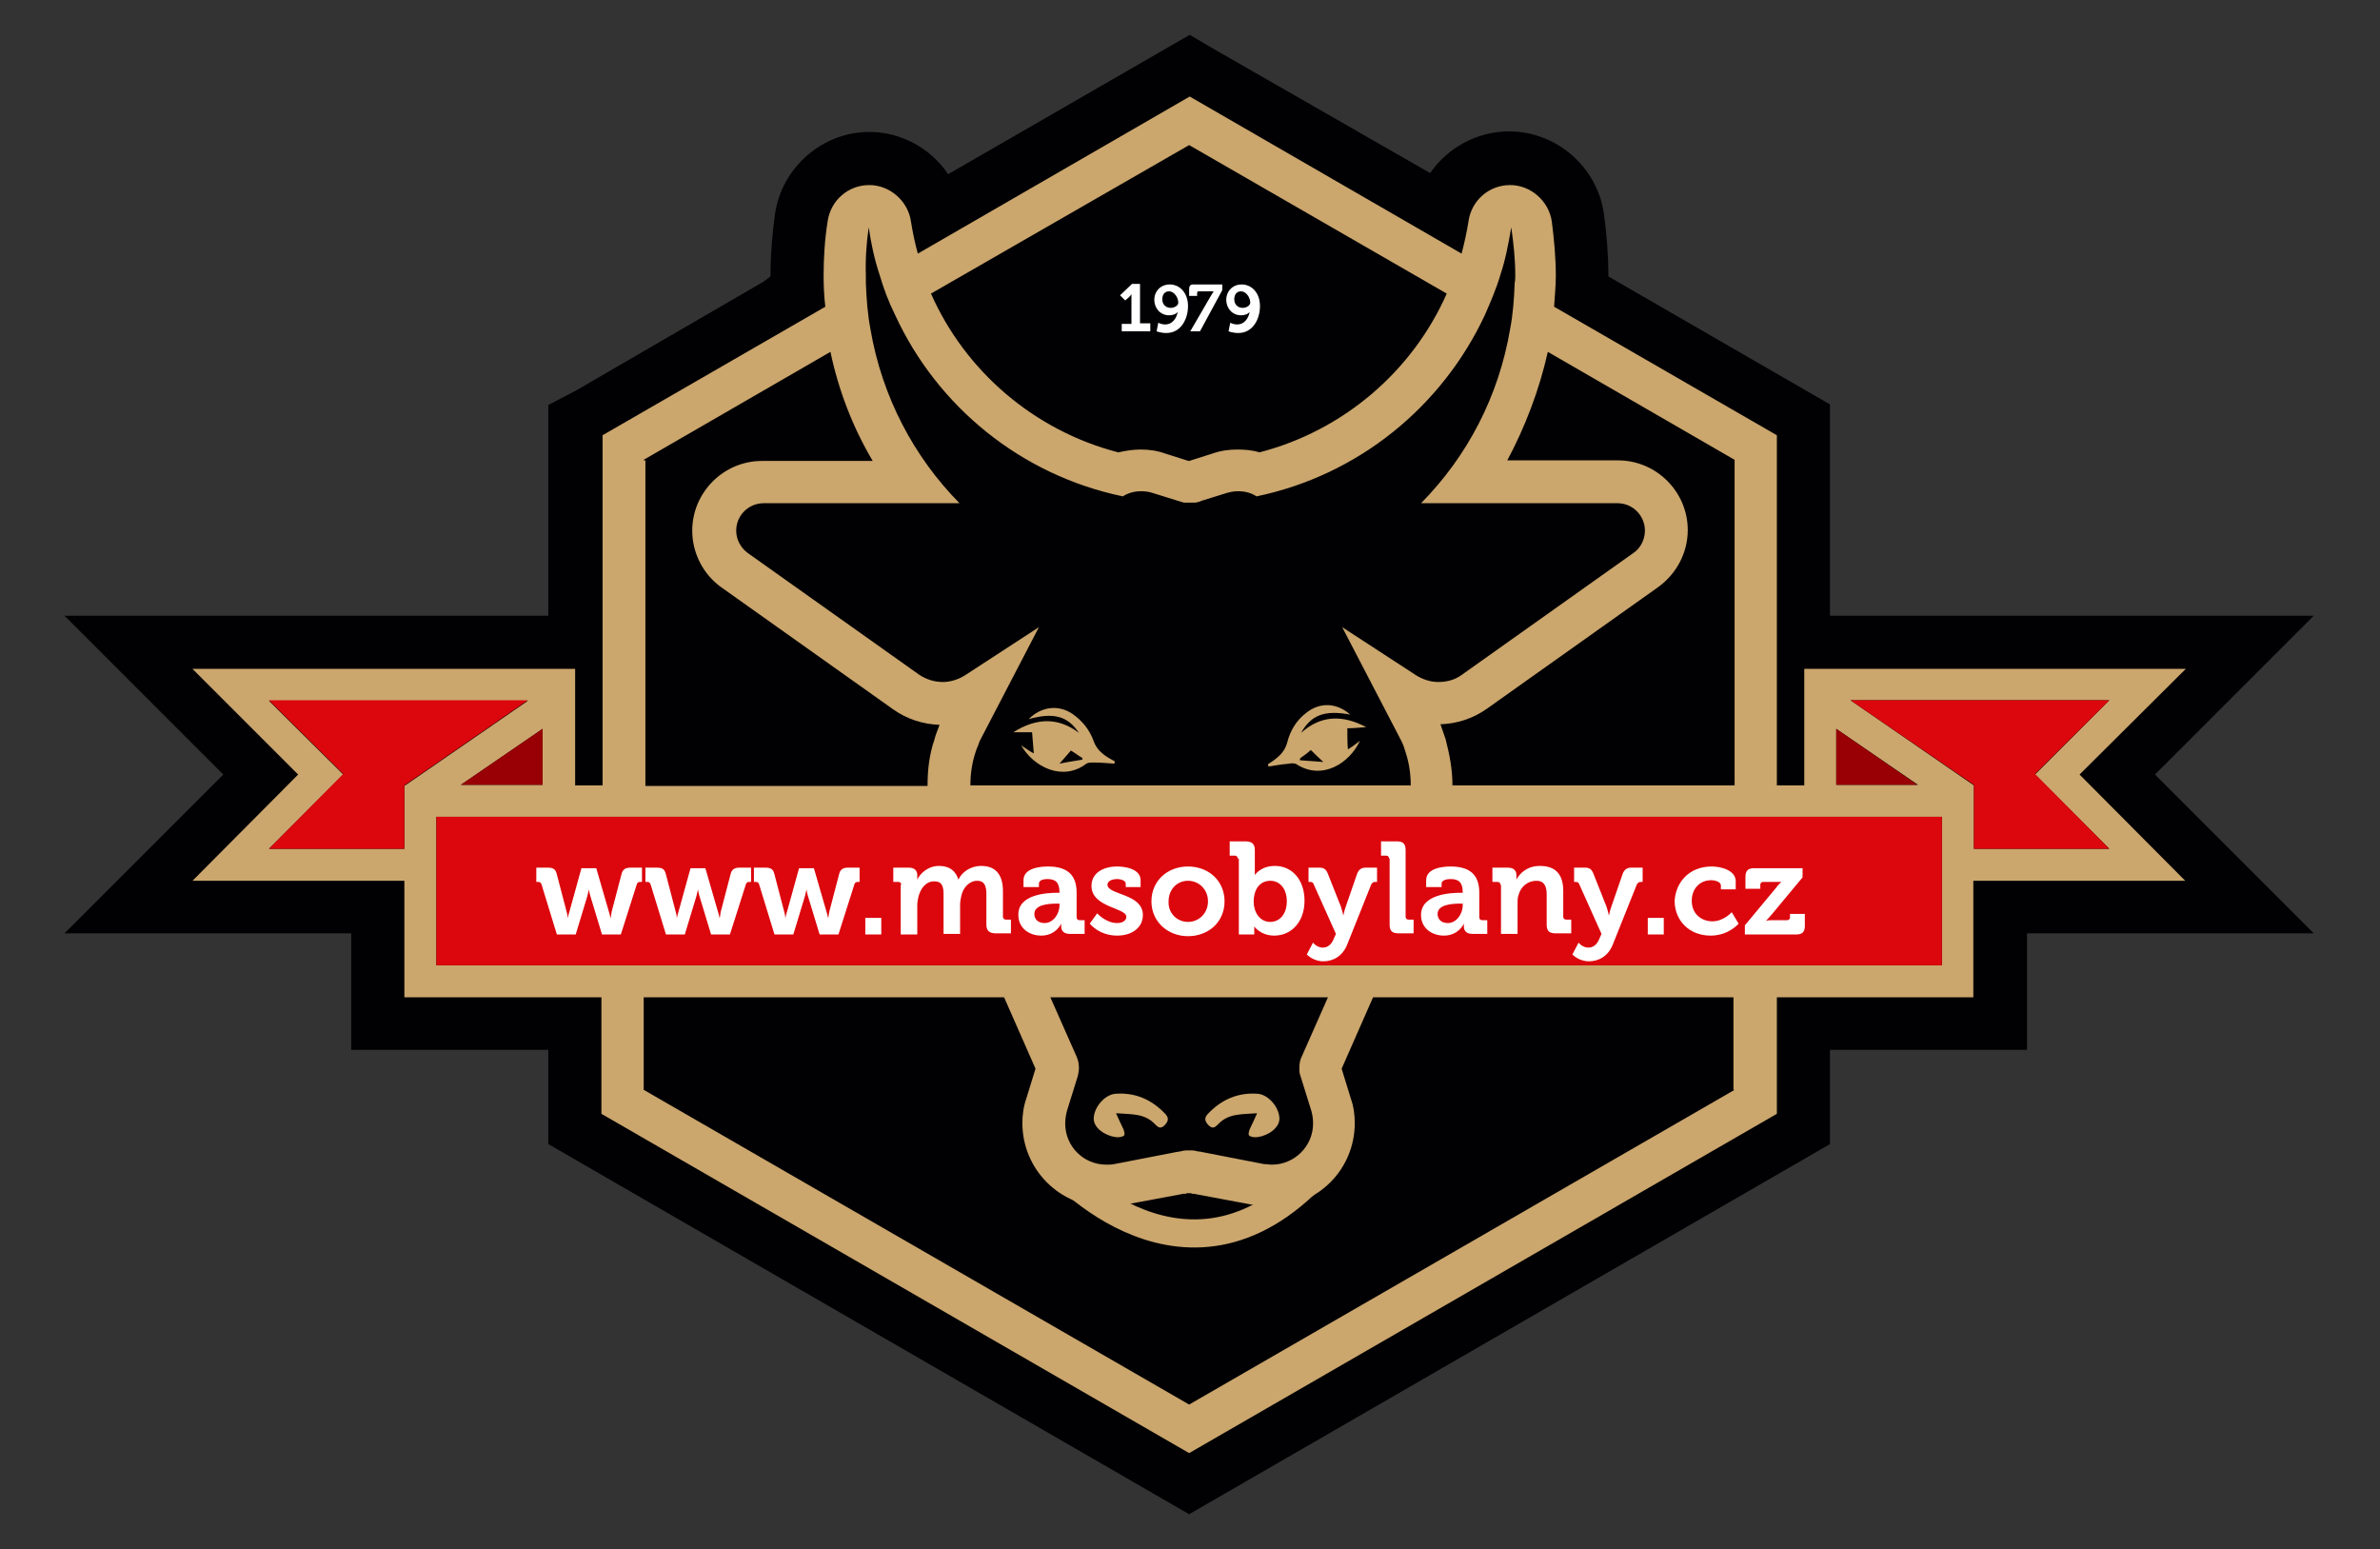<?xml version="1.0" encoding="utf-8"?>
<!-- Generator: Adobe Illustrator 23.0.6, SVG Export Plug-In . SVG Version: 6.00 Build 0)  -->
<svg version="1.1" id="Vrstva_1" xmlns="http://www.w3.org/2000/svg" xmlns:xlink="http://www.w3.org/1999/xlink" x="0px" y="0px"
	 viewBox="0 0 416.7 271.2" style="enable-background:new 0 0 416.7 271.2;" xml:space="preserve">
<rect x="0" y="0" width="416.7" height="271.2" fill="#333333" stroke="none"/>
<style type="text/css">
	.st0{fill:#010103;}
	.st1{fill:#CBA66D;}
	.st2{fill:#DC060D;}
	.st3{fill:none;stroke:#CBA66D;stroke-width:4.92;stroke-miterlimit:10;}
	.st4{fill:#FFFFFF;}
	.st5{fill:#980006;}
</style>
<g>
	<path class="st0" d="M377.3,135.6l27.8-27.8h-84.7V70.8l-38.8-22.4c0-0.1,0-0.1,0-0.2c0-3.6-0.3-7.3-0.8-10.9
		c-1.2-8.1-8.3-14.3-16.6-14.3c-5.6,0-10.8,2.9-13.8,7.3L212.9,8.8l-4.6-2.7l-42.3,24.4c-3-4.5-8.2-7.4-13.8-7.4
		c-8.2,0-15.3,6.2-16.5,14.3c-0.5,3.6-0.8,7.3-0.8,10.9v0.1l-1.2,0.9l-32.9,19.1L96,70.9v36.9H11.3l27.8,27.8l-12,12l-15.8,15.8
		h50.2v20.4H96v16.5l112.2,64.8l112.2-64.8v-16.5h34.5v-20.4h50.2l-15.8-15.8L377.3,135.6"/>
	<path class="st1" d="M382.7,117.1h-66.8v20.4h-4.8V76.2l-39-22.5c0.1-1.8,0.3-3.6,0.3-5.4c0-3.1-0.3-6.4-0.7-9.5
		c-0.5-3.6-3.7-6.4-7.3-6.4c-3.7,0-6.8,2.7-7.3,6.4c-0.3,1.9-0.7,3.7-1.2,5.6l-47.6-27.5l-47.6,27.5c-0.5-1.8-0.9-3.7-1.2-5.6
		c-0.5-3.6-3.7-6.4-7.3-6.4c-3.7,0-6.8,2.7-7.3,6.4c-0.5,3.1-0.7,6.4-0.7,9.5c0,1.8,0.1,3.7,0.3,5.4l-39,22.5v61.3h-4.8v-20.4H33.7
		l18.5,18.5l-18.5,18.6h37.1v20.4h34.5v20.4l102.9,59.4l102.9-59.4v-20.4h34.4v-20.4h37.1l-18.5-18.6L382.7,117.1 M321.5,127.6
		l14.3,9.8h-14.3V127.6z M271,61.6l32.7,18.9v57h-49.4c0-2.8-0.5-5.4-1.2-8.1c-0.3-0.9-0.6-1.7-0.9-2.6c2.9-0.1,5.7-1,8.1-2.7
		l30-21.3c3.2-2.3,5.2-6,5.2-10c0-6.7-5.5-12.2-12.2-12.2h-19.4C267,74.8,269.5,68.3,271,61.6z M208.2,25.4l45.1,26
		c-6,13.6-18.1,24-32.8,27.8c-1.2-0.4-2.6-0.5-3.9-0.5c-1.4,0-2.9,0.2-4.3,0.7l-4.1,1.3h-0.1l-4.1-1.3c-1.4-0.5-2.8-0.7-4.3-0.7
		c-1.3,0-2.6,0.2-3.9,0.5c-14.7-3.8-26.8-14.2-32.8-27.8L208.2,25.4z M152.1,39.8c0.4,2.8,1,5.6,1.9,8.3c0.7,2.4,1.6,4.8,2.7,7
		c7.4,16.1,22.1,28.1,39.9,31.8c0.9-0.6,2-0.9,3.2-0.9c0.7,0,1.4,0.1,2,0.3l4.5,1.4c0.3,0.1,0.7,0.2,1,0.3h2c0.3-0.1,0.7-0.1,1-0.3
		l4.5-1.4c0.7-0.2,1.3-0.3,2-0.3c1.2,0,2.3,0.3,3.2,0.9c17.8-3.7,32.5-15.7,40-31.8c1-2.3,2-4.6,2.7-7c0.9-2.7,1.4-5.4,1.9-8.3
		c0.4,2.8,0.7,5.6,0.7,8.4c0,0.5,0,0.9-0.1,1.3c-0.1,2.8-0.3,5.5-0.8,8.1c-2,11.8-7.5,22.3-15.6,30.5h34.4c2.7,0,4.8,2.2,4.8,4.8
		c0,1.6-0.8,3.1-2,3.9l-30,21.3c-1.2,0.9-2.6,1.3-4.2,1.3c-1.4,0-2.8-0.5-3.9-1.2l-12.9-8.4l10.4,20c0.3,0.6,0.5,1.2,0.7,1.9
		c0.6,1.8,0.9,3.8,0.9,5.8h-77.1c0-2,0.3-4,0.9-5.8c0.2-0.7,0.5-1.2,0.7-1.9l10.4-20l-12.9,8.4c-1.1,0.7-2.5,1.2-3.9,1.2
		c-1.6,0-3-0.5-4.2-1.3l-30-21.3c-1.2-0.9-2-2.3-2-3.9c0-2.7,2.2-4.8,4.8-4.8h34.3c-8-8.1-13.6-18.7-15.6-30.5
		c-0.5-2.6-0.7-5.4-0.8-8.1c0-0.5,0-0.9,0-1.3C151.5,45.4,151.7,42.5,152.1,39.8z M112.7,80.5l32.7-18.9c1.4,6.7,3.9,13.2,7.4,19.1
		h-19.4c-6.7,0-12.2,5.5-12.2,12.2c0,3.9,1.9,7.7,5.2,10l30,21.3c2.4,1.7,5.2,2.6,8.1,2.7c-0.3,0.9-0.7,1.7-0.9,2.6
		c-0.9,2.6-1.2,5.3-1.2,8.1h-49.4v-57H112.7z M70.8,148.6H47.1l13-13l-13-12.9h45.3l-21.6,14.9V148.6z M95,127.6v9.8H80.7L95,127.6z
		 M303.7,190.8l-95.5,55.1l-95.5-55.1v-16.2h63.1l5.5,12.5l-1.6,5.2c-0.5,1.4-0.7,2.9-0.7,4.3c0,8.1,6.5,14.7,14.7,14.7
		c0.9,0,1.8-0.1,2.8-0.3l10.7-2h0.3c0.1,0,0.2,0,0.3-0.1c0.1,0,0.3,0,0.3,0c0.1,0,0.2,0,0.3,0c0.1,0,0.2,0,0.3,0.1h0.3l10.7,2
		c0.9,0.2,1.8,0.3,2.8,0.3c8.1,0,14.7-6.5,14.7-14.7c0-1.4-0.2-2.9-0.7-4.3l-1.6-5.2l5.5-12.5h63.1v16.2H303.7z M227.7,188.4
		l1.9,6.1c0.2,0.7,0.3,1.4,0.3,2.2c0,4-3.3,7.2-7.2,7.2c-0.5,0-0.9-0.1-1.4-0.1l-10.8-2.1c-0.3-0.1-0.5-0.1-0.7-0.1
		c-0.1,0-0.3-0.1-0.4-0.1c-0.4-0.1-0.8-0.1-1.2-0.1c-0.4,0-0.8,0-1.2,0.1c-0.1,0-0.3,0.1-0.4,0.1c-0.3,0-0.5,0.1-0.7,0.1l-10.8,2.1
		c-0.5,0.1-0.9,0.1-1.4,0.1c-4,0-7.2-3.2-7.2-7.2c0-0.7,0.1-1.4,0.3-2.2l1.9-6.1c0.1-0.5,0.2-0.9,0.2-1.4c0-0.7-0.1-1.3-0.4-2
		l-4.6-10.4h48.6l-4.6,10.4c-0.3,0.6-0.4,1.2-0.4,2C227.5,187.5,227.5,187.9,227.7,188.4z M340,169H76.4v-26H340V169z M369.3,148.6
		h-23.7v-11.1L324,122.6h45.3l-13,13L369.3,148.6z"/>
	<polyline class="st2" points="70.8,148.6 47.1,148.6 60.1,135.5 47.1,122.6 92.4,122.6 70.8,137.5 70.8,148.6 	"/>
	<rect x="76.4" y="143" class="st2" width="263.6" height="26"/>
	<polyline class="st2" points="369.3,148.6 345.6,148.6 345.6,137.4 324,122.6 369.3,122.6 356.3,135.5 369.3,148.6 	"/>
	<path class="st1" d="M178.8,130.5c2.1,3.7,7.2,6.4,11.4,3.2c0.3-0.2,0.8-0.2,1.3-0.2c1.2,0,2.4,0.1,3.6,0.2c0-0.1,0.1-0.3,0.1-0.4
		c-0.3-0.2-0.6-0.3-0.9-0.5c-1.2-0.7-2.3-1.6-2.8-3c-0.7-2-2-3.6-3.7-4.8c-2.5-1.7-5.5-1.3-7.7,0.9c4.3-1.2,6.8-0.6,8.8,2.4
		c-3.7-2.8-7.5-2.6-11.5-0.1c1.3,0,2.4,0,3.3,0c0.1,1.3,0.2,2.6,0.3,3.7C180.4,131.6,179.7,131.1,178.8,130.5 M189.5,132.7
		c0,0.1,0,0.2,0,0.3c-1.3,0.2-2.6,0.4-4,0.7c0.8-0.9,1.4-1.6,2-2.3C188.2,131.8,188.8,132.3,189.5,132.7z"/>
	<path class="st1" d="M238.1,129.7c-1.8,3.9-6.6,7-11.1,4.1c-0.3-0.2-0.9-0.2-1.3-0.1c-1.2,0.1-2.4,0.3-3.6,0.5
		c0-0.1-0.1-0.3-0.1-0.4c0.3-0.2,0.6-0.4,0.9-0.6c1.1-0.8,2.1-1.7,2.5-3.3c0.5-2,1.6-3.8,3.3-5.1c2.4-1.9,5.3-1.8,7.7,0.3
		c-4.4-0.8-6.8,0-8.6,3.2c3.5-3.1,7.2-3.2,11.4-1c-1.3,0.1-2.4,0.2-3.3,0.2c0,1.3,0,2.6,0.1,3.7
		C236.5,130.9,237.2,130.4,238.1,129.7 M227.6,132.8c0,0.1,0,0.2,0,0.3c1.3,0.1,2.6,0.2,4.1,0.3c-0.9-0.8-1.5-1.4-2.2-2.1
		C228.9,131.9,228.2,132.3,227.6,132.8z"/>
	<path class="st1" d="M195.4,194.9c0.5,1.1,0.9,2,1.3,2.8c0.1,0.3,0.3,0.9,0.1,1.1c-0.2,0.2-0.7,0.3-1.1,0.3c-0.4,0-0.8-0.1-1.2-0.2
		c-1.9-0.6-3.1-1.9-3-3.2c0.1-1.9,1.9-4,3.7-4.2c3.5-0.3,6.5,1,8.9,3.6c0.7,0.8,0.3,1.4-0.3,2c-0.7,0.6-1.1,0.2-1.6-0.3
		C200.4,194.9,198.1,195.1,195.4,194.9"/>
	<path class="st1" d="M220.1,194.9c-0.5,1.1-0.9,2-1.3,2.8c-0.1,0.3-0.3,0.9-0.1,1.1c0.2,0.2,0.7,0.3,1.1,0.3c0.4,0,0.8-0.1,1.2-0.2
		c1.9-0.6,3.1-1.9,3-3.2c-0.1-1.9-1.9-4-3.7-4.2c-3.5-0.3-6.5,1-8.9,3.6c-0.7,0.8-0.3,1.4,0.3,2c0.7,0.6,1.1,0.2,1.6-0.3
		C215.1,194.9,217.4,195.1,220.1,194.9"/>
	<path class="st3" d="M184.8,203.9c0,0,23.4,27.1,46.9,0"/>
	<g>
		<path class="st4" d="M94.8,154.8c-0.1-0.3-0.3-0.4-0.6-0.4h-0.3v-2.5h2c1,0,1.4,0.3,1.6,1.2l1.7,6.5c0.2,0.6,0.2,1.2,0.2,1.2h0
			c0,0,0.1-0.6,0.3-1.2l2.1-7.6h2.6l2.2,7.6c0.2,0.6,0.3,1.2,0.3,1.2h0c0,0,0.1-0.6,0.2-1.2l1.7-6.5c0.2-0.9,0.7-1.2,1.6-1.2h2v2.5
			h-0.3c-0.3,0-0.5,0.1-0.6,0.4l-2.8,8.8h-3.3l-2-6.6c-0.2-0.6-0.3-1.3-0.3-1.3h0c0,0-0.1,0.6-0.3,1.3l-2,6.6h-3.3L94.8,154.8z"/>
		<path class="st4" d="M113.9,154.8c-0.1-0.3-0.3-0.4-0.6-0.4h-0.3v-2.5h2c1,0,1.4,0.3,1.6,1.2l1.7,6.5c0.2,0.6,0.2,1.2,0.2,1.2h0
			c0,0,0.1-0.6,0.3-1.2l2.1-7.6h2.6l2.2,7.6c0.2,0.6,0.3,1.2,0.3,1.2h0c0,0,0.1-0.6,0.2-1.2l1.7-6.5c0.2-0.9,0.7-1.2,1.6-1.2h2v2.5
			h-0.3c-0.3,0-0.5,0.1-0.6,0.4l-2.8,8.8h-3.3l-2-6.6c-0.2-0.6-0.3-1.3-0.3-1.3h0c0,0-0.1,0.6-0.3,1.3l-2,6.6h-3.3L113.9,154.8z"/>
		<path class="st4" d="M132.9,154.8c-0.1-0.3-0.3-0.4-0.6-0.4H132v-2.5h2c1,0,1.4,0.3,1.6,1.2l1.7,6.5c0.2,0.6,0.2,1.2,0.2,1.2h0
			c0,0,0.1-0.6,0.3-1.2l2.1-7.6h2.6l2.2,7.6c0.2,0.6,0.3,1.2,0.3,1.2h0c0,0,0.1-0.6,0.2-1.2l1.7-6.5c0.2-0.9,0.7-1.2,1.6-1.2h2v2.5
			h-0.3c-0.3,0-0.5,0.1-0.6,0.4l-2.8,8.8h-3.3l-2-6.6c-0.2-0.6-0.3-1.3-0.3-1.3h0c0,0-0.1,0.6-0.3,1.3l-2,6.6h-3.3L132.9,154.8z"/>
		<path class="st4" d="M151.5,160.7h2.8v2.9h-2.8V160.7z"/>
		<path class="st4" d="M157.8,154.9c0-0.3-0.2-0.5-0.5-0.5h-0.9v-2.5h2.7c1,0,1.5,0.5,1.5,1.3v0.3c0,0.3,0,0.5,0,0.5h0
			c0.5-1.1,1.9-2.4,3.8-2.4c1.8,0,2.9,0.8,3.4,2.4h0c0.6-1.3,2.1-2.4,4-2.4c2.4,0,3.8,1.4,3.8,4.4v4.5c0,0.3,0.2,0.5,0.5,0.5h0.9
			v2.4h-2.7c-1.1,0-1.6-0.5-1.6-1.5v-5.4c0-1.3-0.3-2.3-1.6-2.3c-1.4,0-2.5,1.2-2.8,2.7c-0.1,0.5-0.2,0.9-0.2,1.5v5.1h-2.9v-6.9
			c0-1.3-0.2-2.3-1.6-2.3c-1.5,0-2.4,1.2-2.8,2.7c-0.1,0.5-0.2,0.9-0.2,1.5v5.1h-2.9V154.9z"/>
		<path class="st4" d="M185.1,156.3h0.4v-0.1c0-1.7-0.7-2.3-2.1-2.3c-0.5,0-1.5,0.1-1.5,0.8v0.6h-2.7v-1.2c0-2.2,3.1-2.4,4.3-2.4
			c3.9,0,5,2,5,4.6v4.3c0,0.3,0.2,0.5,0.5,0.5h0.9v2.4h-2.6c-1.1,0-1.5-0.6-1.5-1.3c0-0.3,0-0.5,0-0.5h0c0,0-0.9,2.1-3.5,2.1
			c-2.1,0-4-1.3-4-3.6C178.2,156.6,183.2,156.3,185.1,156.3z M182.9,161.6c1.5,0,2.6-1.6,2.6-3.1v-0.3H185c-1.5,0-3.9,0.2-3.9,1.8
			C181.1,160.9,181.7,161.6,182.9,161.6z"/>
		<path class="st4" d="M192.1,159.9c0,0,1.5,1.7,3.5,1.7c0.9,0,1.6-0.4,1.6-1.1c0-1.6-6.1-1.6-6.1-5.4c0-2.3,2.1-3.4,4.5-3.4
			c1.6,0,4.1,0.5,4.1,2.4v1.2h-2.6v-0.6c0-0.5-0.8-0.8-1.5-0.8c-1,0-1.7,0.4-1.7,1c0,1.8,6.2,1.5,6.2,5.3c0,2.2-1.9,3.6-4.5,3.6
			c-3.2,0-4.8-2.1-4.8-2.1L192.1,159.9z"/>
		<path class="st4" d="M208,151.7c3.6,0,6.4,2.5,6.4,6.1c0,3.6-2.8,6.1-6.4,6.1c-3.5,0-6.4-2.5-6.4-6.1
			C201.6,154.2,204.4,151.7,208,151.7z M208,161.4c1.9,0,3.5-1.5,3.5-3.6c0-2.1-1.6-3.6-3.5-3.6c-1.9,0-3.4,1.5-3.4,3.6
			C204.5,159.9,206.1,161.4,208,161.4z"/>
		<path class="st4" d="M216.7,150.3c0-0.3-0.2-0.5-0.5-0.5h-0.9v-2.5h2.8c1.1,0,1.6,0.5,1.6,1.5v3.4c0,0.6,0,1,0,1h0
			c0,0,1-1.6,3.5-1.6c3.1,0,5.2,2.5,5.2,6.1c0,3.7-2.3,6.1-5.3,6.1c-2.4,0-3.5-1.6-3.5-1.6h0c0,0,0,0.3,0,0.8v0.6h-2.7V150.3z
			 M222.4,161.4c1.6,0,2.9-1.3,2.9-3.6c0-2.2-1.2-3.6-2.9-3.6c-1.5,0-2.9,1.1-2.9,3.7C219.5,159.6,220.5,161.4,222.4,161.4z"/>
		<path class="st4" d="M231.6,165.9c0.8,0,1.5-0.5,1.9-1.5l0.4-0.9l-3.9-8.7c-0.1-0.3-0.3-0.4-0.6-0.4h-0.3v-2.5h1.9
			c0.8,0,1.2,0.3,1.5,1.1l2.3,5.8c0.2,0.6,0.4,1.5,0.4,1.5h0c0,0,0.2-1,0.4-1.5l2-5.8c0.3-0.8,0.8-1.1,1.5-1.1h2v2.5h-0.3
			c-0.3,0-0.5,0.1-0.7,0.4l-4.2,10.5c-0.8,2.1-2.5,3-4.2,3c-1.8,0-2.9-1.2-2.9-1.2l1.1-2.1C229.9,165.1,230.6,165.9,231.6,165.9z"/>
		<path class="st4" d="M243.2,150.3c0-0.3-0.2-0.5-0.5-0.5h-0.9v-2.5h2.8c1.1,0,1.5,0.5,1.5,1.5v11.7c0,0.3,0.2,0.5,0.5,0.5h0.9v2.4
			h-2.7c-1.1,0-1.5-0.5-1.5-1.5V150.3z"/>
		<path class="st4" d="M255.7,156.3h0.4v-0.1c0-1.7-0.7-2.3-2.1-2.3c-0.5,0-1.6,0.1-1.6,0.8v0.6h-2.7v-1.2c0-2.2,3.1-2.4,4.3-2.4
			c3.9,0,5,2,5,4.6v4.3c0,0.3,0.2,0.5,0.5,0.5h0.9v2.4h-2.6c-1.1,0-1.5-0.6-1.5-1.3c0-0.3,0-0.5,0-0.5h0c0,0-0.9,2.1-3.5,2.1
			c-2.1,0-4-1.3-4-3.6C248.8,156.6,253.8,156.3,255.7,156.3z M253.5,161.6c1.5,0,2.6-1.6,2.6-3.1v-0.3h-0.5c-1.5,0-3.9,0.2-3.9,1.8
			C251.7,160.9,252.3,161.6,253.5,161.6z"/>
		<path class="st4" d="M262.7,154.9c0-0.3-0.2-0.5-0.5-0.5h-0.9v-2.5h2.7c1,0,1.5,0.5,1.5,1.3v0.3c0,0.3,0,0.5,0,0.5h0
			c0.5-1,1.8-2.4,4.1-2.4c2.6,0,4.1,1.3,4.1,4.4v4.5c0,0.3,0.2,0.5,0.5,0.5h0.9v2.4h-2.8c-1.1,0-1.5-0.5-1.5-1.5v-5.3
			c0-1.4-0.4-2.4-1.8-2.4c-1.5,0-2.7,1-3.1,2.4c-0.2,0.5-0.2,1-0.2,1.6v5.3h-2.9V154.9z"/>
		<path class="st4" d="M278.1,165.9c0.8,0,1.5-0.5,1.9-1.5l0.4-0.9l-3.9-8.7c-0.1-0.3-0.3-0.4-0.6-0.4h-0.3v-2.5h1.9
			c0.8,0,1.2,0.3,1.5,1.1l2.3,5.8c0.2,0.6,0.4,1.5,0.4,1.5h0c0,0,0.2-1,0.4-1.5l2-5.8c0.3-0.8,0.8-1.1,1.5-1.1h2v2.5h-0.3
			c-0.3,0-0.5,0.1-0.7,0.4l-4.2,10.5c-0.8,2.1-2.5,3-4.2,3c-1.8,0-2.9-1.2-2.9-1.2l1.1-2.1C276.4,165.1,277.1,165.9,278.1,165.9z"/>
		<path class="st4" d="M288.5,160.7h2.8v2.9h-2.8V160.7z"/>
		<path class="st4" d="M299.7,151.7c1.5,0,4.2,0.6,4.2,2.6v1.4h-2.6V155c0-0.6-1-0.9-1.7-0.9c-2,0-3.4,1.5-3.4,3.6
			c0,2.4,1.8,3.6,3.6,3.6c2,0,3.4-1.6,3.4-1.6l1.2,2c0,0-1.7,2.1-4.9,2.1c-3.8,0-6.3-2.7-6.3-6.1
			C293.4,154.5,295.7,151.7,299.7,151.7z"/>
		<path class="st4" d="M305.5,162l5.4-6.5c0.5-0.7,1-1.1,1-1.1v0c0,0-0.3,0-1.1,0h-2.1c-0.3,0-0.5,0.2-0.5,0.5v0.7h-2.6v-2.1
			c0-1.1,0.5-1.5,1.5-1.5h8.5v1.6l-5.4,6.5c-0.5,0.6-1,1.1-1,1.1v0c0,0,0.3-0.1,1.1-0.1h2.6c0.3,0,0.5-0.2,0.5-0.5V160h2.6v2.1
			c0,1.1-0.5,1.5-1.5,1.5h-9V162z"/>
	</g>
	<g>
		<path class="st4" d="M196.3,56.7h1.8v-4.6c0-0.3,0-0.6,0-0.6h0c0,0-0.1,0.2-0.4,0.5l-0.7,0.6l-0.9-0.9l2.1-2h1.4v6.9h1.8V58h-5
			V56.7z"/>
		<path class="st4" d="M202.8,56.5c0,0,0.5,0.3,1.2,0.3c1.3,0,2-1.1,2.2-2.2h0c-0.3,0.4-0.9,0.6-1.5,0.6c-1.6,0-2.6-1.3-2.6-2.7
			c0-1.5,1.1-2.7,2.7-2.7c1.7,0,3.2,1.4,3.2,3.8c0,2.2-1.2,4.7-3.8,4.7c-1,0-1.7-0.3-1.7-0.3L202.8,56.5z M206.3,53c0-1-0.8-2-1.6-2
			c-0.8,0-1.2,0.6-1.2,1.4c0,0.8,0.5,1.5,1.5,1.5C205.6,53.9,206.3,53.5,206.3,53z"/>
		<path class="st4" d="M212,51.8c0.3-0.5,0.5-0.8,0.5-0.8v0c0,0-0.2,0-0.6,0h-2c-0.2,0-0.3,0.1-0.3,0.3v0.5h-1.4v-1.2
			c0-0.5,0.2-0.8,0.7-0.8h5.1v1l-3.9,7.2h-1.7L212,51.8z"/>
		<path class="st4" d="M215.4,56.5c0,0,0.5,0.3,1.2,0.3c1.3,0,2-1.1,2.2-2.2h0c-0.3,0.4-0.9,0.6-1.5,0.6c-1.6,0-2.6-1.3-2.6-2.7
			c0-1.5,1.1-2.7,2.7-2.7c1.7,0,3.2,1.4,3.2,3.8c0,2.2-1.2,4.7-3.8,4.7c-1,0-1.7-0.3-1.7-0.3L215.4,56.5z M218.9,53c0-1-0.8-2-1.6-2
			c-0.8,0-1.2,0.6-1.2,1.4c0,0.8,0.5,1.5,1.5,1.5C218.2,53.9,218.9,53.5,218.9,53z"/>
	</g>
	<polyline class="st5" points="321.5,127.6 335.7,137.4 321.5,137.4 321.5,127.6 	"/>
	<polyline class="st5" points="95,127.6 95,137.4 80.7,137.4 95,127.6 	"/>
</g>
</svg>
